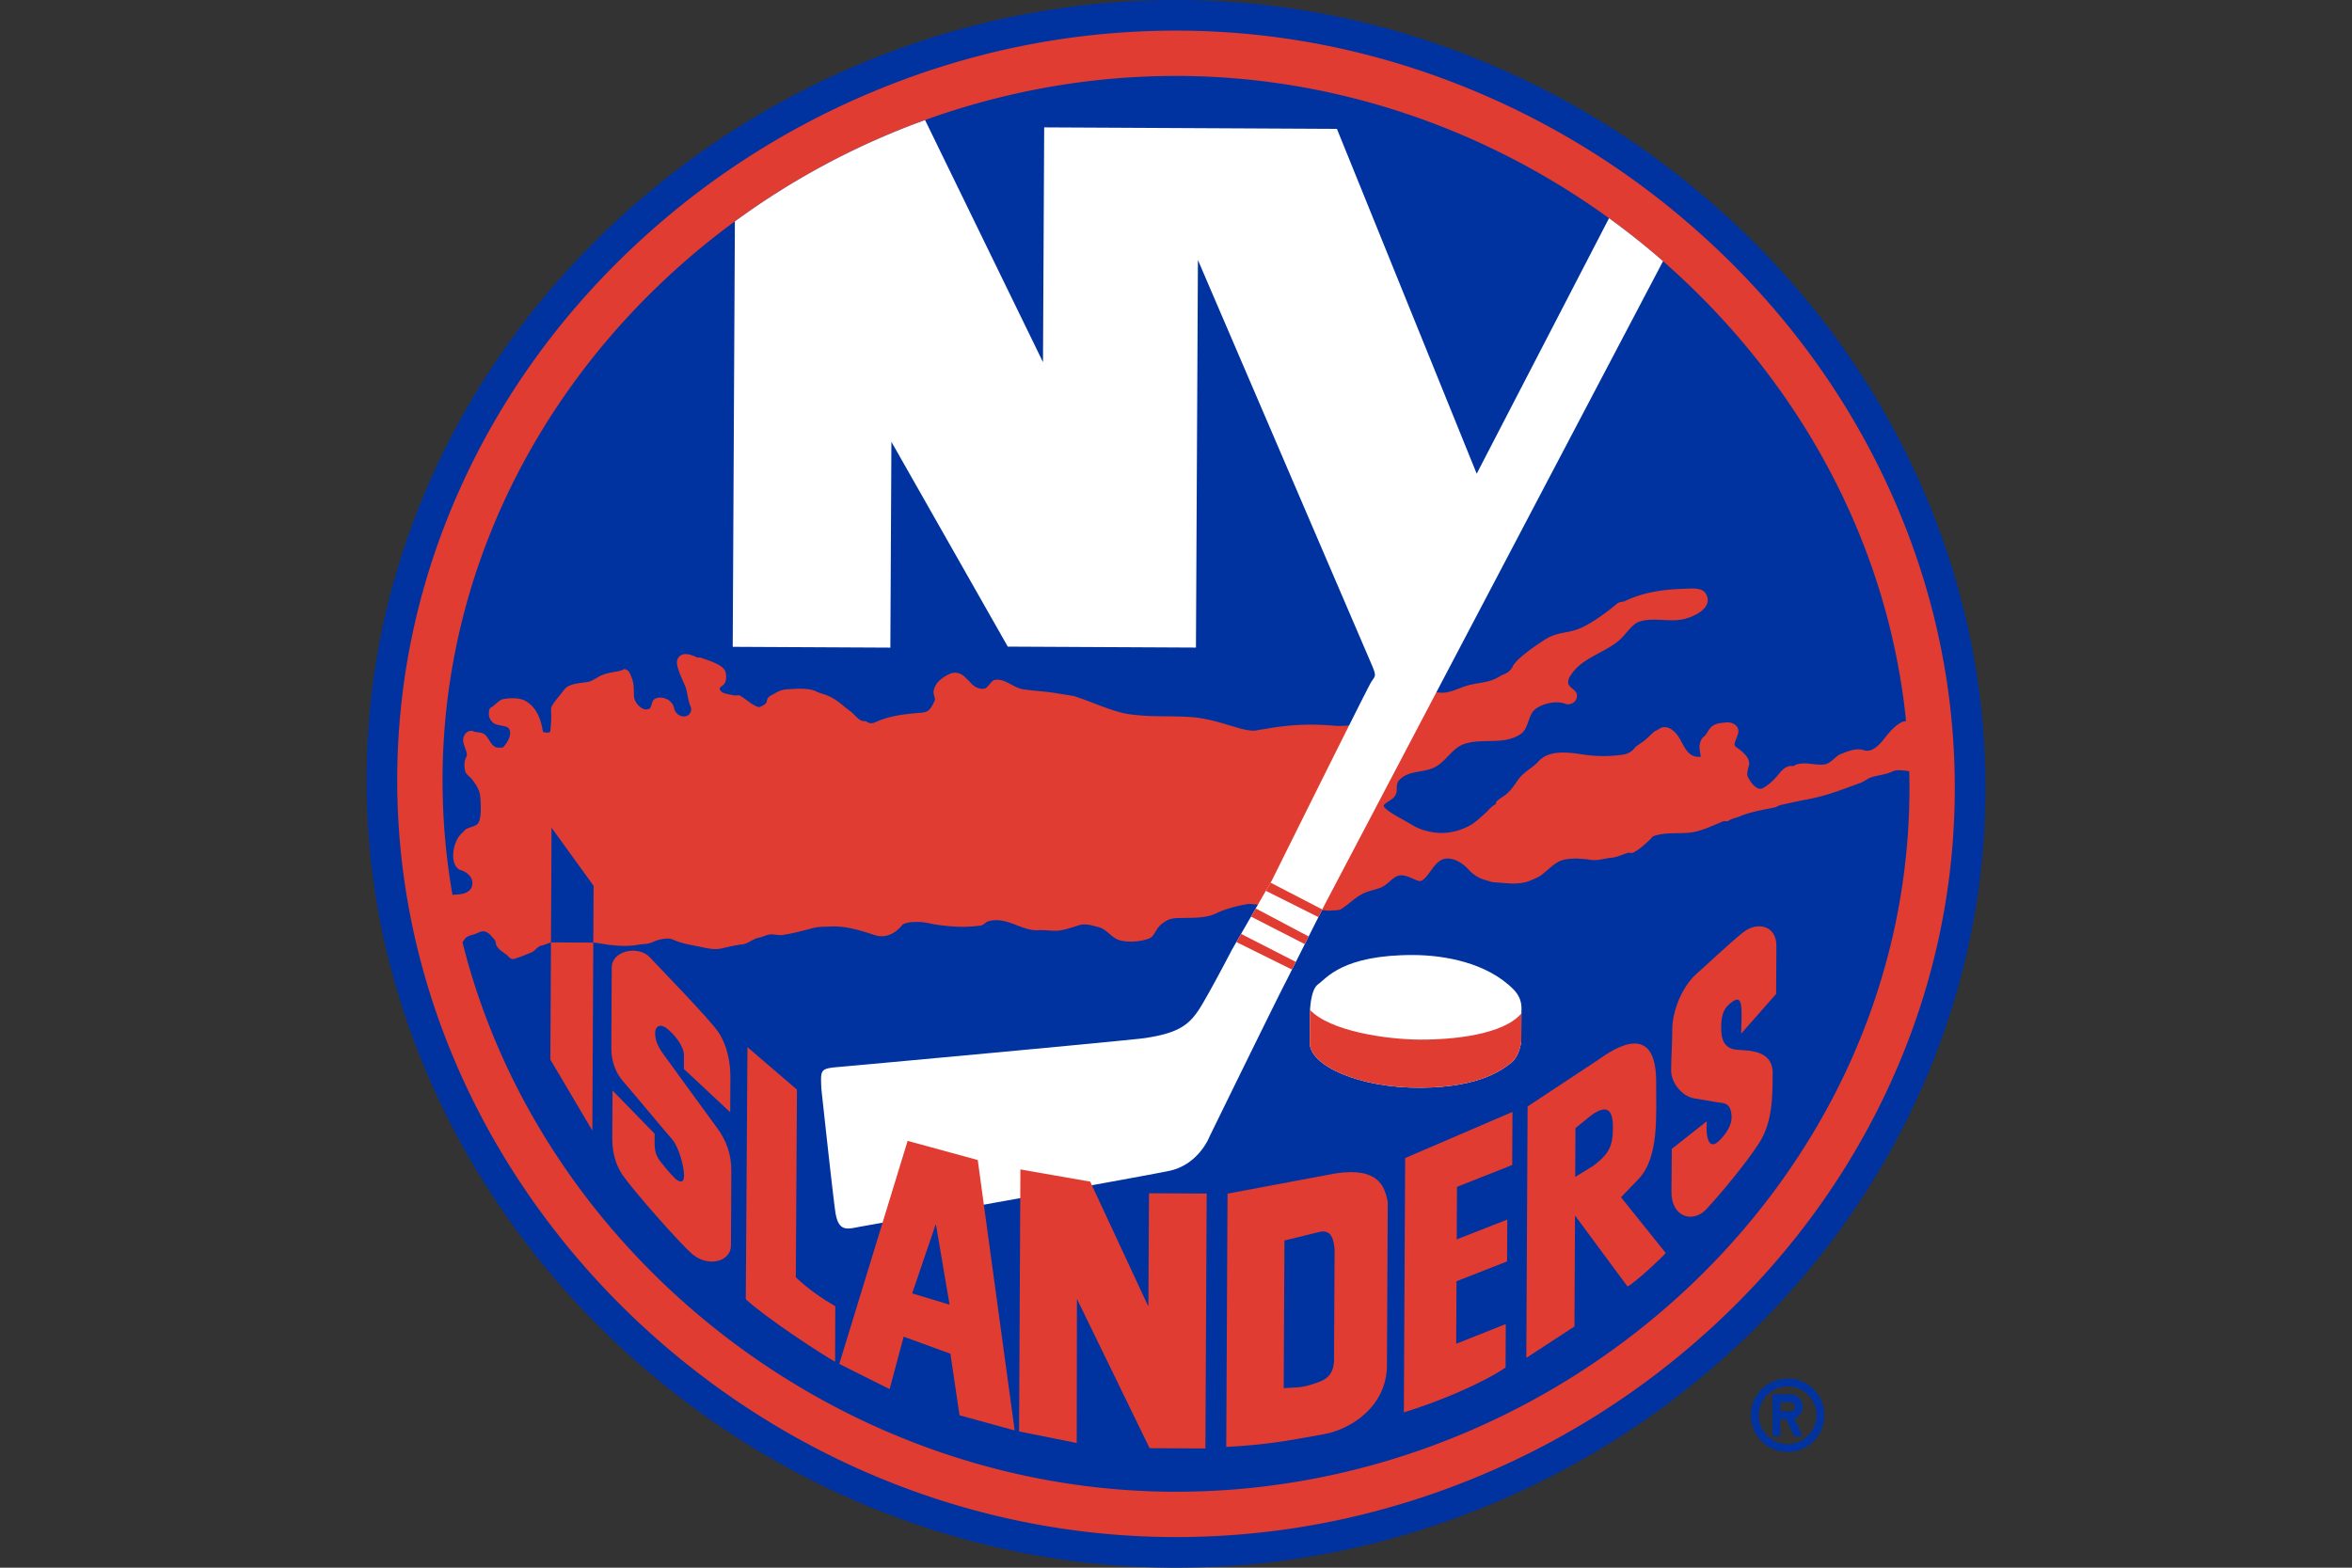 <svg xmlns="http://www.w3.org/2000/svg" viewBox="0 0 960 640" width="960" height="640" xml:space="preserve"><rect x="0" y="0" width="960" height="640" fill="#333333" stroke="none"/><path fill="#0033A0" d="M729.637 562.769c-8.282 0-15.005 6.713-15.005 15 0 8.279 6.723 15.002 15.005 15.002 8.281 0 14.995-6.723 14.995-15.001 0-8.288-6.713-15.001-14.995-15.001zm0 26.783a11.772 11.772 0 0 1-11.782-11.782c0-6.51 5.264-11.774 11.782-11.774 6.51 0 11.78 5.264 11.78 11.774 0 6.512-5.27 11.782-11.78 11.782zm6.164-15.259a5.085 5.085 0 0 0-5.09-5.082h-7.228v17.122h3.213v-6.954H729l3.247 6.954h3.553l-3.39-7.25a5.095 5.095 0 0 0 3.39-4.79zm-5.09 1.872h-4.016v-3.747h4.015c1.033 0 1.878.839 1.878 1.875a1.878 1.878 0 0 1-1.878 1.872zM783.319 196.222c-17.107-38.098-41.435-72.449-72.307-102.098-30.604-29.391-65.93-52.53-104.996-68.775C565.565 8.529 523.167 0 480 0c-43.145 0-85.476 8.341-125.818 24.792-39.117 15.952-74.455 38.714-105.031 67.656-30.942 29.287-55.311 63.309-72.431 101.12-17.977 39.702-27.091 81.78-27.091 125.064C149.63 492.832 300.92 640 480 640c43.142 0 85.467-8.322 125.798-24.736 39.122-15.923 74.461-38.648 105.034-67.544 30.95-29.252 55.323-63.24 72.443-101.02 17.978-39.677 27.094-81.742 27.094-125.026 0-43.27-9.101-85.479-27.051-125.452z"/><path fill="#E03C31" d="M771.915 201.342c-16.447-36.63-39.851-69.67-69.561-98.202-29.48-28.313-63.508-50.602-101.138-66.25-38.922-16.184-79.705-24.39-121.215-24.39-41.518 0-82.261 8.03-121.098 23.867-37.677 15.364-71.712 37.287-101.159 65.16-29.76 28.168-53.188 60.87-69.636 97.196-17.238 38.073-25.978 78.416-25.978 119.909C162.13 486.056 307.697 627.5 480 627.5c41.52 0 82.26-8.013 121.086-23.814 37.682-15.336 71.717-37.222 101.16-65.05 29.764-28.132 53.196-60.8 69.643-97.096 17.24-38.045 25.98-78.374 25.98-119.866 0-41.493-8.732-81.979-25.955-120.332zM480.001 31c150.407 0 283.165 116.39 297.978 263.373-.77.134-1.567.302-1.807.435-2.8 1.555-4.972 4.002-7.05 6.697-1.93 2.498-4.98 5.832-8.25 4.787-3.325-1.06-6.493.381-9.434 1.504-2.477.944-4.132 4.038-7.006 4.322-3.726.37-7.4-1.172-11.152-.027-.616.19-1.094.748-1.793.65-.015-.012-.066-.025-.189-.033-1.894-.116-3.653 1.286-4.784 2.723-1.994 2.536-4.119 4.646-6.831 6.275-.663.4-1.797.382-2.473-.007-1.762-1.02-2.918-2.84-3.8-4.583-.697-1.37.387-4.08.493-4.825.377-2.674-1.915-4.989-5.357-7.357-1.913-1.316 2-5.085.742-7.719-.856-1.786-2.924-2.477-4.805-2.267-1.93.213-3.865.216-5.605 1.506-1.736 1.284-2.011 3.387-3.904 4.662-.162.107-.126.164-.386.573-1.455 2.307-.79 4.81-.364 7.22-6.045.745-6.944-5.59-9.88-9.172-1.638-1.995-3.945-3.543-6.415-2.58-.34.132-1.6 1.037-2.466 1.32-1.155.858-3.76 3.724-5.5 4.73l-2.306 1.63c-1.424 1.885-2.996 2.93-5.269 3.255a55.877 55.877 0 0 1-16.683-.124c-6.502-1.027-13.706-1.652-17.797 2.901-2.454 2.734-5.891 4.158-8.124 7.266-1.587 2.206-2.876 4.311-4.856 6-1.316 1.123-2.912 1.824-4.12 3.11-.274.297-.18 1.038-.434 1.15-1.683.741-2.737 2.342-3.91 3.376-2.471 2.177-4.406 4.23-7.413 5.705-4.788 2.346-9.932 3.169-15.031 2.136-5.87-1.191-6.855-2.54-12.112-5.39-1.046-.566-8.118-4.442-7.058-5.578 1.65-1.762 3.763-2.056 4.816-4.233 1.012-2.089-.267-4.048 1.463-5.923 4.072-4.41 10.59-2.715 15.335-5.735 4.27-2.719 6.643-7.643 11.53-9.148 7.468-2.298 15.735.62 22.623-3.877 3.424-2.234 3.002-7.865 5.994-10.18 2.799-2.164 8.226-3.738 12.35-2.212 1.77.652 3.839-.47 4.388-1.866 1.975-4.999-6.096-3.887-2.223-9.843 4.442-6.84 12.728-8.688 19.1-13.673 3.249-2.542 5.751-7.173 8.839-8.155 6.075-1.93 12.241.343 18.265-1.068 4.534-1.063 12.205-4.828 8.932-10.348-1.584-2.669-5.702-2.098-8.737-2.013-8.286.224-16.575 1.324-24.26 5.002-.938.45-2.226.198-3.356 1.158-3.783 3.228-8.587 6.702-13.174 9.125-6.672 3.526-10.398 1.533-16.981 5.994-3.075 2.08-12.635 8.335-12.651 11.58 0-.22.001-.434.003-.655-1.126 2.277-3.708 2.741-4.886 3.494-4.313 2.75-8.096 2.427-13.028 3.73-4.009 1.055-7.976 3.788-12.663 2.797l-25.266 10.741c-.5 2.48-13.45 3.18-15.674 3.001-7.571-.607-16.307-1.045-28.565 1.156-1.266.226-2.437.324-3.94.65-5.251 1.134-15.356-4.586-26.887-5.39-9.194-.642-15.668.103-24.901-1.121-7.067-.94-15.665-5.188-22.945-7.454-.227-.07-6.434-1.048-6.621-1.081-4.776-.857-9.307-.989-14.058-1.692-4.113-.609-7.248-4.417-11.452-3.863-1.863.246-2.795 3.395-4.654 3.621-2.371.285-4.393-1.181-5.738-2.791-.475-.572-1.197-1.157-1.66-1.658-1.681-1.818-4.12-2.733-6.687-1.532-2.999 1.402-5.807 3.556-6.408 6.894-.248 1.364.828 3.095.442 3.908-.74 1.573-1.323 3.083-2.724 4.154-.891.68-2.183.768-3.228.858-6.352.552-12.55 1.167-18.445 3.928-.813.38-2.291.568-3.22-.219-.587-.496-1.332-.178-1.948-.393-2.052-.71-3.05-2.618-4.857-3.942-3.967-2.908-5.398-4.894-10.154-6.726-.34-.13-2.852-.877-3.346-1.155-3.157-1.795-8.544-1.3-12.451-1.078-1.888.107-3.62.86-5.139 1.807-1.271.794-2.736.983-2.996 3.046-.138 1.086-1.548 1.8-2.74 2.299-.711.296-1.365-.147-1.92-.412-2.28-1.101-4.06-2.878-6.296-4.148-.674-.385-1.375.095-2.459-.142-2.443-.538-4.92-.546-5.77-2.38-.422-.913 1.423-1.536 1.967-2.546.808-1.496.743-3.321.263-4.814-.915-2.864-7.345-4.63-9.99-5.632-.483-.182-1.127.074-1.59-.137-2.634-1.204-6.068-2.441-7.77.44-.649 1.102-.365 2.593-.026 3.818.714 2.57 1.893 4.91 2.925 7.356 1.135 2.682 1.046 5.747 2.306 8.528.67 1.475-.24 3.452-1.851 3.867-2.165.558-4.459-.956-4.896-3.245-.575-3.001-4.26-5.19-7.524-3.987-1.844.68-1.462 3.535-2.553 4.16-2.535 1.452-6.233-2.116-6.323-5.242-.07-2.42.042-4.977-.839-7.133-.626-1.537-1.225-3.887-3.375-3.72.11.203-1.648.758-2.957.97-2.475.402-4.954.879-7.154 2.076-1.383.753-2.958 1.871-4.357 2.13-3.006.562-7.703.544-9.678 3.054-8.255 10.488-4.264 4.352-5.807 17.187-.09.773-2.92.497-3 .018-.89-5.387-2.71-10.062-7.302-12.567-2.346-1.277-6.206-1.177-9.037-.608-1.686.34-3.35 2.696-4.873 3.386-.191.086-.708.717-.735 1.144-.085 1.165-.584 3.19 1.7 5.125 1.52 1.29 5.241.963 6.241 2.212 1.686 2.108-.3 5.634-2.11 7.68-.294.332-2.71.28-3.237.006-2.444-1.268-2.79-4.697-5.33-5.688-1.082-.419-2.365-.243-3.584-.74-1.875-.766-3.464.542-4.071 2.245-1.038 2.892 2.134 6.318 1.1 8.152-.969 1.717-.898 3.639-.541 5.548.315 1.683 1.976 2.46 2.963 3.777 1.547 2.062 3.01 4.266 3.233 6.805.338 3.81.579 9.985-1.24 11.396-1.546 1.199-3.695 1.156-5.133 2.437-.216.193-.255.49-.752.884-4.423 3.5-5.664 13.872-.734 15.424 3.211 1.013 5.18 3.613 4.565 6.26-.324 1.399-1.128 2.198-2.367 2.838-1.692.867-3.655.766-5.54.963l-.125.003a271.795 271.795 0 0 1-4.054-46.679C180.63 159.022 320.39 31 480 31zm0 578c-136.94 0-259.262-96.254-291.25-224.4.35-.398.683-.805.789-.999.914-1.684 3.313-1.797 5.103-2.584.969-.424 2.047-1.032 3.219-.733 1.999.512 2.891 2.259 3.933 3.263.646.622.471 1.57.77 2.247.991 2.24 3.494 3.11 5.173 4.938.523.571 1.345.98 2.214.706 2.47-.787 4.831-1.7 7.17-2.73 1.353-.593 2.211-2.26 3.731-2.627 1.052-.252 3.403-1.138 4.008-1.353h.022l.238-46.83 17.16 23.723-.118 23.196c1.358.025 5.195.782 6.276.895 2.879.303 7.166.851 12.077-.033 1.93-.346 3.792-.144 5.678-1.002 2.74-1.252 6.363-2.032 8.472-1.09 3.974 1.782 8.29 2.308 12.155 3.156 2.518.553 5.32 1.024 7.818.427 2.813-.67 5.376-1.291 8.23-1.607 2.556-.28 4.615-2.413 6.924-2.78 1.384-.222 2.565-.943 3.962-1.216 1.904-.374 3.71.376 5.543.134 4.43-.591 8.49-1.812 12.88-2.903 2.249-.558 4.576-.421 6.866-.544 6.166-.335 12.13 1.588 18.105 3.528 4.226 1.374 8.285-.597 11.17-4.228.13-.166.193-.193.594-.365 2.005-.858 4.185-.82 6.233-.795 2.634.03 5.217.865 7.545 1.178 5.894.791 11.157 1.183 17.717.247 1.067-.15 1.855-1.377 2.994-1.705 7.428-2.152 13.62 4.041 20.31 3.639 3.307-.202 6.352.58 9.454.018 2.468-.45 4.88-1.317 7.347-2.08 2.57-.792 5.214.13 7.768.772 3.622.913 5.26 4.395 8.766 5.394 3.103.884 7.457.64 10.543-.245.933-.266 2.272-.631 3.015-1.677 1.244-1.748 1.938-3.562 3.71-4.83.8-.57 1.569-1.128 2.351-1.508 1.838-.889 4.082-.805 6.156-.844 4.639-.084 9.538.075 13.615-1.898 3.912-1.891 9.336-3.269 13.432-3.858l32.767 2.808c1.32-.294 3.701.038 4.869-.721 3.645-2.378 5.402-4.62 9.073-6.386 1.968-.948 4.468-1.413 6.644-2.197 1.475-.53 2.896-1.634 4.216-2.832.666-.604 1.578-1.38 2.458-1.826 3.063-1.548 6.132.912 9.207 1.807.637.186 1.38-.184 1.898-.618 3.302-2.773 4.913-8.38 9.615-8.53 3.263-.105 6.64 2.024 8.862 4.554 1.633 1.863 4.094 3.502 6.859 4.241 1.237.33 2.418.826 3.602.897 5.005.307 10.235 1.292 15.051-.858 1.666-.742 3.211-1.321 4.652-2.501 5.742-4.689 6.203-6.176 13.496-6.34.44-.01 4.435.245 4.953.355 3.822.804 6.042-.331 9.79-.69 2.107-.2 4.184-1.217 6.303-1.923.795-.267 1.834.169 2.53-.204 2.592-1.382 4.583-3.266 6.779-5.291.461-.425.85-1.199 1.528-1.433 5.879-2.029 12.071-.365 18.021-2.033 3.611-1.015 6.807-2.552 10.276-3.97.66-.267 1.643.172 2.17-.207 1.335-.962 2.993-1.144 4.243-1.678 4.491-1.917 9.416-2.729 14.566-3.78.848-.173 1.654-.81 2.376-.97 3.893-.867 7.45-1.658 11.396-2.401 7.587-1.43 14.294-4.106 21.364-6.687 1.518-.553 2.867-1.777 4.394-2.266 2.834-.908 5.99-1.068 8.674-2.394 1.65-.818 4.518-.41 6.777-.06.056 2.264.093 4.534.093 6.81C779.37 481.285 639.61 609 480 609z"/><path fill="#FFF" d="M616.943 433.745c-3.1 2.454-12.177 10.116-36.816 10.317-25.274.208-45.582-9.003-45.535-18.284.048-9.19.062-12.146.062-12.146s.049-9.52 3.341-11.8c3.297-2.28 9.829-12.095 39.044-11.946 12.49.064 29.892 3.1 40.673 13.993 3.918 3.957 3.281 7.894 3.274 9.206l-.062 12.145s-.685 5.906-3.981 8.515z"/><path fill="#E03C31" d="M534.661 412.252s-.021 4.335-.069 13.526c-.047 9.282 20.26 18.492 45.535 18.284 24.64-.201 33.716-7.863 36.816-10.317 3.296-2.61 3.981-8.515 3.981-8.515l.059-11.521c-7.242 8.6-27.481 10.777-41.398 10.706-13.917-.07-36.809-3.483-44.924-12.163z"/><path fill="#FFF" d="M545.68 52.609 426.2 52l-.487 95.848-48.13-98.827a308.789 308.789 0 0 0-77.63 41.372l-.882 173.67 64.338.326.426-84.031 47.5 83.62 76.808.389.804-158.214 71.048 165.473c1.947 4.605 1.289 4.274-.365 6.89-1.652 2.62-40.453 80.828-40.453 80.828L502.85 387.69s-6.867 13.271-11.834 21.782c-4.966 8.51-8.924 12.099-23.707 14.321-6.243.94-118.229 11.217-125.451 11.836-7.226.622-6.902 1.28-6.612 8.83 0 0 4.388 40.726 5.655 49.924 1.267 9.198 5.215 7.248 10.801 6.292 0 0 113.351-20.103 125.508-22.67 12.157-2.562 16.484-14.03 16.484-14.03s28.098-57.482 31.08-63.047l15.72-31.227 138.29-263.064a310.193 310.193 0 0 0-22.039-17.552l-54.01 104.307L545.68 52.61z"/><g fill="#E03C31"><path d="m534.151 382.302-21.614-11.43-1.92 3.326 21.952 11.237zM539.703 371.274l-21.118-10.937-1.901 3.337 21.44 10.736zM528.922 392.694l-22.365-11.44-1.915 3.326 22.7 11.247zM682.373 469.024l14.271-11.265c-.534 7.981 1.359 11.623 5.034 7.965 2.74-2.721 5.197-6.264 5.087-9.787-.18-5.977-3.346-5.56-5.748-5.926 0 0-7.087-1.183-9.388-1.578-5.35-.92-9.564-6.576-9.539-11.566.026-4.991.44-10.363.473-16.892.033-6.527 3.537-16.872 10.095-22.597 4.921-4.3 13.113-12.222 18.898-16.799 5.78-4.578 13.54-2.62 13.499 5.445l-.1 19.76-14.277 16.199c.25-10.095.876-16.334-3.662-12.998-3.469 2.55-4.397 4.976-4.503 10.425-.027 5.377 1.505 8.736 6.496 9.148 4.986.408 14.588.073 14.54 9.67-.049 9.599-.102 19.964-5.52 28.383-5.42 8.42-16.235 21.38-21.64 27.11-5.402 5.731-14.217 3.229-14.164-7.137l.148-17.56zM642.942 480.477l7.39-4.548c6.454-4.91 8.06-7.975 7.993-16.082-.059-6.81-2.422-9.138-8.876-4.51l-6.405 5.207-.101 19.933zm18.693 8.313 18.265 22.743c-1.32 1.635-11.987 11.721-15.609 13.672l-21.429-28.981-.23 45.31-19.646 12.815.522-102.642 29.123-19.236c11.766-8.557 23.462-11.452 23.356 9.448-.068 13.363 1.298 30.43-7.158 39.375l-7.194 7.496zM573 576.596l.528-103.816 43.808-18.844-.11 21.686-22.538 8.909-.11 21.443 20.638-8.09-.087 17.092-20.637 8.09-.13 25.517 20.243-8.038-.09 17.746c-9.551 6.52-27.705 14.11-41.515 18.305zM540.372 585.499c-17.165 3.132-24.103 4.31-39.863 5.216l.525-103.412 44.31-8.308c17.738-2.537 19.805 5.695 21.088 11.612l-.344 67.618c-.558 15.914-14.34 25.204-25.716 27.274zm4.137-31.45.224-44.097c-.392-3.54-1.028-8.464-6.586-6.92l-13.876 3.398-.306 60.277c4.83-.367 7.037.03 12.43-1.832 3.419-1.182 8.469-2.484 8.114-10.826zM469.229 591.212l-29.755-61.127.096.21-.09 58.797-23.535-4.717.544-106.964 28.492 4.976 23.567 50.629.19-.209.232-45.667 23.557.12L492 591.329l-22.77-.116zM342.566 556.806l27.895-91.057 28.621 7.816 15.066 110.393-22.512-6.172-3.713-25.134-19.084-6.962-5.725 21.408-20.548-10.292zm45.022-24.171-5.54-32.544-.198-.075-9.534 28.002 15.272 4.617zM340.931 533.26l-.075 22.67c-5.924-3.324-28.105-17.845-36.453-25.52l.68-102.918 20.203 17.34-.46 76.64c5.19 4.894 10.671 8.632 16.105 11.789zM265.258 390.838c-4.56-4.939-15.535-2.96-15.571 4.239l-.167 32.823c-.031 6.05 2.25 10.664 4.825 13.558 2.578 2.893 17.46 20.822 20.037 23.713 2.577 2.893 4.837 10.967 4.818 14.71-.02 3.744-2.314 2.579-4.035.843-1.718-1.736-5.151-5.786-6.295-7.518-1.143-1.734-1.71-3.464-1.69-7.206l.016-3.169-17.187-17.652-.1 19.58c-.03 5.757 1.37 10.748 4.242 14.995 3.717 5.49 23.43 28.095 28.63 32.394 6.309 5.216 15.533 2.958 15.567-3.665l.155-30.52c.036-6.911-2.24-12.68-5.67-17.305-3.431-4.624-20.018-27.457-22.303-30.635-2.288-3.177-3.138-5.774-3.124-8.366.013-2.592 2.035-4.02 4.9-1.703 2.87 2.32 6.878 6.948 6.858 10.976l-.027 5.47 18.912 17.662.072-14.396c.031-6.047-1.374-12.965-4.802-18.164-3.427-5.2-24.053-26.326-28.06-30.664zM241.773 461.543 224.64 432.57l.244-47.842 17.279.09-.39 76.725z"/></g></svg>
